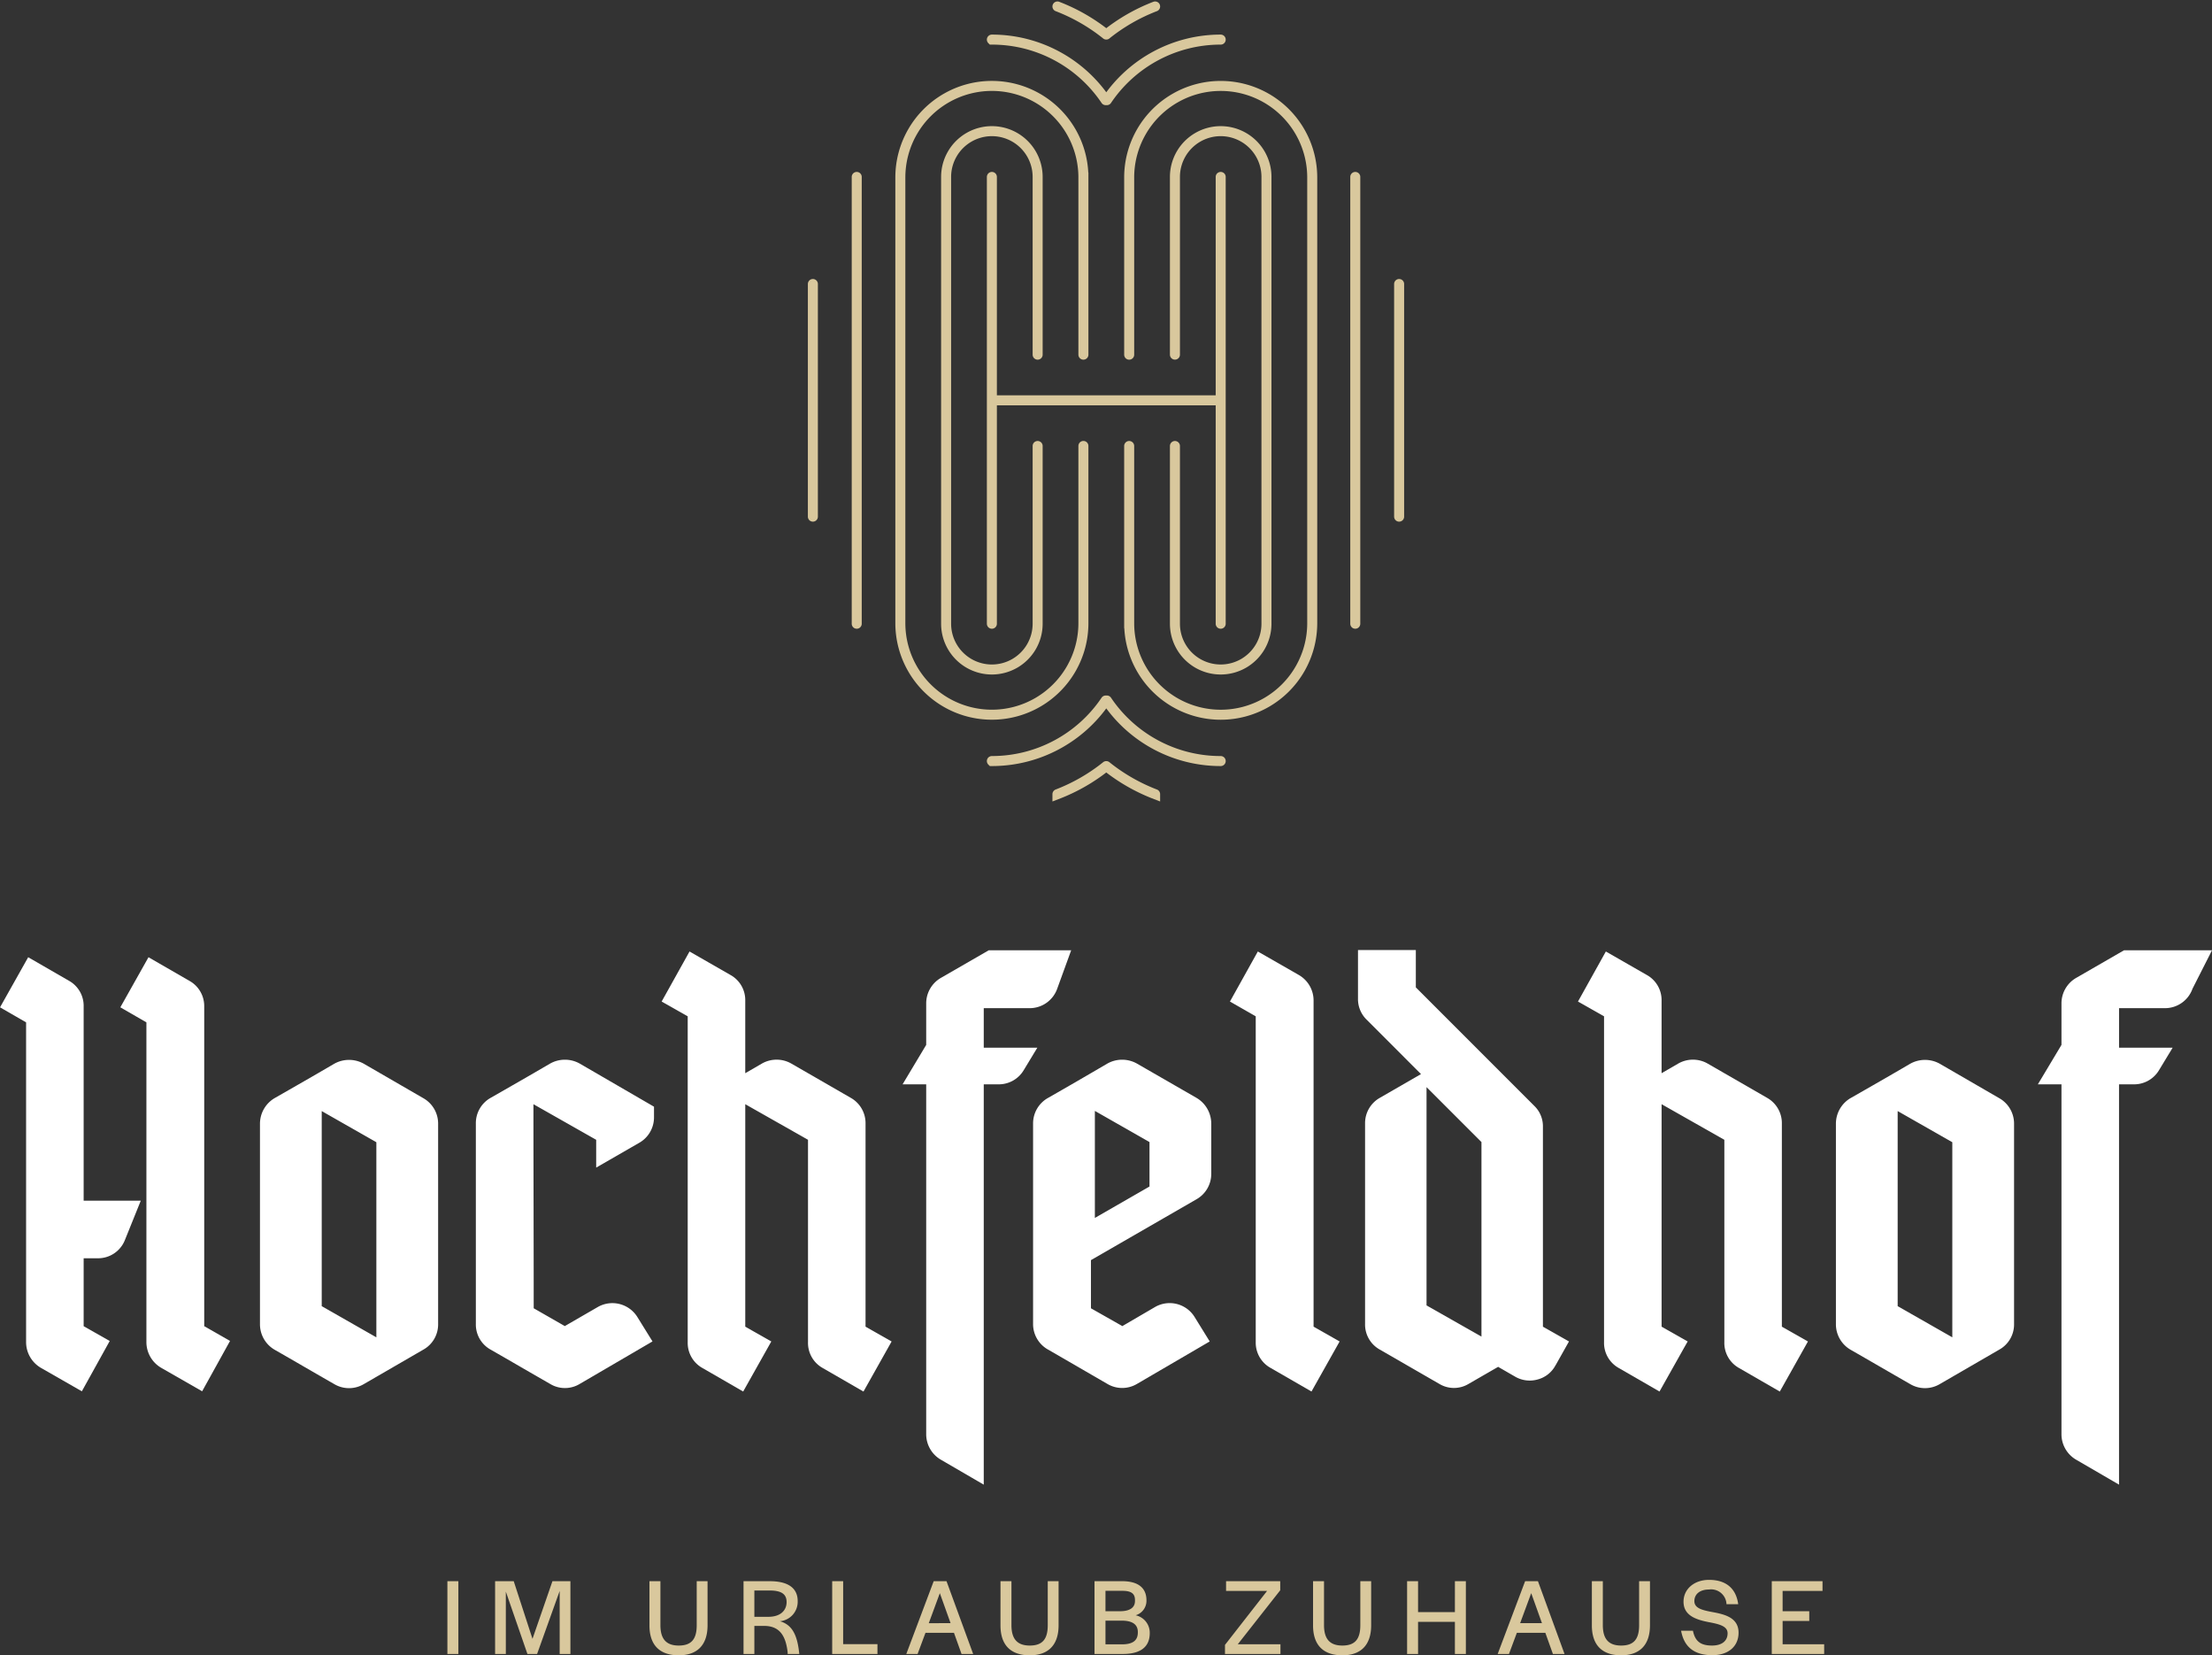 <svg xmlns="http://www.w3.org/2000/svg" width="383.345" height="286.793" viewBox="0 0 383.345 286.793">
  <rect x="0" y="0" width="383.345" height="286.793" fill="#333333" stroke="none"/>
  <g id="Gruppe_3" data-name="Gruppe 3" transform="translate(-229.02 -133.788)">
    <path id="Pfad_15" data-name="Pfad 15" d="M440.569,241.853v-77.41m-39.655,38.705h39.655M471.492,223.3V182.994M369.893,223.3V182.994m94,58.859v-77.41m-86.4,77.41v-77.41m23.422,77.41v-77.41m23.794,46.617v30.7a15.861,15.861,0,1,0,31.723,0V164.539a15.861,15.861,0,1,0-31.723,0v30.7M408.846,211.06v30.793a7.931,7.931,0,1,1-15.862,0v-77.41a7.931,7.931,0,1,1,15.862,0v30.793m-7.932,70.411a23.776,23.776,0,0,0,19.731-10.49m-8.367,16.23a31.7,31.7,0,0,0,8.464-4.864m19.827-.876a23.767,23.767,0,0,1-19.729-10.49m8.366,16.23a31.728,31.728,0,0,1-8.466-4.864m19.829-125.874a23.767,23.767,0,0,0-19.729,10.49m8.366-16.23a31.728,31.728,0,0,0-8.466,4.864m-19.826.876a23.776,23.776,0,0,1,19.731,10.49m-8.367-16.23a31.7,31.7,0,0,1,8.464,4.864m-3.966,55.463v-30.7a15.862,15.862,0,1,0-31.724,0v77.218a15.862,15.862,0,1,0,31.724,0v-30.7m15.863-15.824V164.443a7.931,7.931,0,1,1,15.862,0v77.41a7.931,7.931,0,1,1-15.862,0V211.06" fill="none" stroke="#d9c89d" stroke-linecap="round" stroke-miterlimit="10" stroke-width="1.735"/>
    <path id="Pfad_16" data-name="Pfad 16" d="M418.764,326.262l9.466,5.4v7.7l-9.466,5.444Zm-8.1,41.356,10.253,5.937a5.031,5.031,0,0,0,5.157,0l12.594-7.35-2.578-4.167a5.082,5.082,0,0,0-6.935-1.778l-5.629,3.285-5.442-3.086v-8.343l18.294-10.547a5.049,5.049,0,0,0,2.555-4.416V328.47A5.171,5.171,0,0,0,436.371,324l-10.3-5.929a5.243,5.243,0,0,0-5.17.005c-3.682,2.155-7.036,4.1-10.246,5.931a5.058,5.058,0,0,0-2.6,4.464v34.683a5.058,5.058,0,0,0,2.606,4.465" fill="#fff"/>
    <path id="Pfad_17" data-name="Pfad 17" d="M485.761,365.362l-9.519-5.4V322.141l9.519,9.517Zm12.846,4.97,2.322-4.125-4.517-2.56V329.009a4.9,4.9,0,0,0-1.467-3.591L474.388,304.86v-6.47H464.362v8.446a4.985,4.985,0,0,0,1.52,3.64l9.4,9.407L468.144,324a5.037,5.037,0,0,0-2.555,4.466v34.683a4.969,4.969,0,0,0,2.555,4.465l10.3,5.937a4.925,4.925,0,0,0,5.1,0l5.106-2.945,2.89,1.666a5.046,5.046,0,0,0,3.96.519,4.907,4.907,0,0,0,3.1-2.466" fill="#fff"/>
    <path id="Pfad_18" data-name="Pfad 18" d="M456.666,363.645V307.178a5.1,5.1,0,0,0-2.562-4.469l-7.1-4.067-4.832,8.674,4.469,2.56,0,56.465a5,5,0,0,0,2.605,4.466l7.058,4.072,4.877-8.672Z" fill="#fff"/>
    <path id="Pfad_19" data-name="Pfad 19" d="M537.822,363.646V328.469A5.036,5.036,0,0,0,535.267,324l-10.3-5.935a5.138,5.138,0,0,0-5.115,0l-2.876,1.665V307.179a4.976,4.976,0,0,0-2.557-4.466l-7.1-4.071-4.831,8.671,4.516,2.56v56.469a4.972,4.972,0,0,0,2.555,4.465l7.056,4.073,4.878-8.674-4.514-2.56V325.1l10.874,6.166v35.081a4.967,4.967,0,0,0,2.554,4.465l7.059,4.073,4.876-8.674Z" fill="#fff"/>
    <path id="Pfad_20" data-name="Pfad 20" d="M567.36,331.689v33.8l-9.47-5.4v-33.8Zm-17.619-7.654a5.158,5.158,0,0,0-2.553,4.464v34.683a5.1,5.1,0,0,0,2.564,4.471c1.6.917,3.217,1.849,4.831,2.782l.311.181q2.576,1.491,5.149,2.966a5.029,5.029,0,0,0,5.162,0l10.252-5.938a4.988,4.988,0,0,0,2.605-4.465V328.5a5.057,5.057,0,0,0-2.605-4.465L565.205,318.1a5.259,5.259,0,0,0-5.171.007c-3.494,2.047-7.107,4.111-10.293,5.931" fill="#fff"/>
    <path id="Pfad_21" data-name="Pfad 21" d="M612.365,298.437H597.113l-8.28,4.775a5.094,5.094,0,0,0-2.554,4.465v7.145l-4.093,6.836h4.093v60.577a5.1,5.1,0,0,0,2.563,4.47l7.411,4.309V321.658H598.8a5.03,5.03,0,0,0,4.42-2.514l2.324-3.832h-9.288v-6.85h7.925a5.065,5.065,0,0,0,4.809-3.38Z" fill="#fff"/>
    <path id="Pfad_22" data-name="Pfad 22" d="M406.469,319.144l2.321-3.832h-9.283v-6.85h7.925a5.066,5.066,0,0,0,4.807-3.378l2.417-6.647h-14.29l-8.279,4.774a5.094,5.094,0,0,0-2.555,4.466v7.147l-4.093,6.833h4.093v60.578a5.1,5.1,0,0,0,2.562,4.469l7.413,4.312V321.657h2.542a5.031,5.031,0,0,0,4.42-2.513" fill="#fff"/>
    <path id="Pfad_23" data-name="Pfad 23" d="M379.021,363.646V328.469A5.036,5.036,0,0,0,376.466,324l-10.3-5.935a5.138,5.138,0,0,0-5.115,0l-2.877,1.665V307.179a4.975,4.975,0,0,0-2.556-4.466l-7.1-4.071-4.833,8.671,4.516,2.56v56.469a4.973,4.973,0,0,0,2.555,4.465l7.057,4.073,4.876-8.674-4.513-2.56V325.1l10.874,6.166v35.081a4.967,4.967,0,0,0,2.555,4.465l7.058,4.073,4.876-8.674Z" fill="#fff"/>
    <path id="Pfad_24" data-name="Pfad 24" d="M264.412,363.558V308.173a5,5,0,0,0-2.6-4.465l-7.057-4.071-4.879,8.676,4.516,2.607v28.507l0,0V366.3a5.169,5.169,0,0,0,2.562,4.471l7.1,4.067,4.834-8.724Z" fill="#fff"/>
    <path id="Pfad_25" data-name="Pfad 25" d="M253.417,341.818h-9.9V308.174a4.97,4.97,0,0,0-2.557-4.466l-7.056-4.072-4.88,8.679,4.518,2.607v.391l0,54.993a5.168,5.168,0,0,0,2.56,4.47l7.1,4.066,4.833-8.719-4.518-2.562V351.793h2.4a5,5,0,0,0,4.766-3.2Z" fill="#fff"/>
    <path id="Pfad_26" data-name="Pfad 26" d="M284.776,360.092v-33.8l9.468,5.4v33.8Zm17.566,7.556a5,5,0,0,0,2.606-4.466V328.5a5.057,5.057,0,0,0-2.606-4.466L292.089,318.1a5.252,5.252,0,0,0-5.171.007c-3.494,2.046-7.105,4.109-10.292,5.931a5.158,5.158,0,0,0-2.552,4.464v34.682a5.1,5.1,0,0,0,2.563,4.471q2.484,1.42,4.987,2.873l.155.089c1.717.993,3.434,1.987,5.15,2.967a5.027,5.027,0,0,0,5.16,0Z" fill="#fff"/>
    <path id="Pfad_27" data-name="Pfad 27" d="M339.519,362.038a5.1,5.1,0,0,0-6.931-1.782l-5.685,3.287-5.39-3.088v-.393c0-5.433-.011-10.756-.022-16.076l0-.823c-.012-5.593-.025-11.185-.025-16.9V325.1l10.874,6.168v4.815l7.42-4.272a5.062,5.062,0,0,0,2.6-4.466v-1.814L329.5,318.068a5.246,5.246,0,0,0-5.168.007c-3.5,2.046-7.108,4.111-10.295,5.931a5.029,5.029,0,0,0-2.551,4.463v34.683a4.971,4.971,0,0,0,2.557,4.466q2.57,1.47,5.151,2.969l.584.338q2.283,1.32,4.562,2.627l.01.006a4.96,4.96,0,0,0,5.15,0L342.1,366.2Z" fill="#fff"/>
    <path id="Pfad_28" data-name="Pfad 28" d="M542.569,412.946h-4.618V409.43h6.916v-1.69h-8.794v12.613h9.08v-1.688h-7.2v-4.029h4.618Zm-16.793,7.617c2.85,0,4.54-1.594,4.54-3.894,0-2.469-2.126-3.115-4.2-3.515-1.8-.342-3.459-.608-3.459-1.958,0-1.216.97-2.014,2.528-2.014a2.672,2.672,0,0,1,3.041,2.546h2.03c-.38-2.83-2.22-4.216-5.051-4.216-2.586,0-4.426,1.6-4.426,3.78,0,2.432,2.22,3.116,4.312,3.534,1.823.342,3.325.683,3.325,1.937,0,1.332-.988,2.13-2.7,2.13-1.938,0-2.926-.7-3.306-2.566h-2.05c.494,2.736,2.2,4.236,5.413,4.236m-15.788.018c3.1,0,4.978-1.688,4.978-5.2V407.74h-1.88v7.637c0,2.414-.93,3.516-3.116,3.516-2.167,0-3.173-1.14-3.173-3.534V407.74h-1.9V415.4c0,3.382,1.746,5.184,5.089,5.184m-15.6-10.769,1.862,5.2h-3.782Zm-5.813,10.541h1.956l1.367-3.666h4.94l1.312,3.666h2.013L495.55,407.74h-2.222Zm-5.512-12.613h-1.9V413.1h-6.385V407.74h-1.9v12.613h1.9v-5.565h6.385v5.565h1.9Zm-21.389,12.841c3.1,0,4.975-1.688,4.975-5.2V407.74h-1.878v7.637c0,2.414-.932,3.516-3.117,3.516-2.166,0-3.174-1.14-3.174-3.534V407.74h-1.9V415.4c0,3.382,1.746,5.184,5.092,5.184M448.607,409.43l-7.295,9.349v1.574h9.613v-1.688h-7.391l7.353-9.349V407.74H441.5v1.69Zm-28.005-.02h2.91c1.614,0,2.261.514,2.2,1.768,0,1.142-.894,1.768-2.6,1.768H420.6Zm0,9.273v-4.105h2.814c1.862,0,2.831.666,2.793,2.053,0,1.426-.931,2.052-2.755,2.052Zm-1.9-10.943v12.613h4.882c3.1,0,4.69-1.214,4.69-3.628a3.083,3.083,0,0,0-2.448-3.077,2.619,2.619,0,0,0,1.878-2.584c0-2.186-1.461-3.324-4.234-3.324ZM407.5,420.581c3.1,0,4.975-1.688,4.975-5.2V407.74h-1.878v7.637c0,2.414-.93,3.516-3.115,3.516-2.168,0-3.176-1.14-3.176-3.534V407.74h-1.9V415.4c0,3.382,1.746,5.184,5.09,5.184m-15.6-10.769,1.862,5.2H389.98Zm-5.813,10.541h1.956l1.368-3.666h4.939l1.312,3.666h2.014l-4.618-12.613h-2.222ZM375.141,407.74h-1.9v12.613h7.844v-1.708h-5.946Zm-15.388,1.614h2.642c2.071,0,2.945.646,2.945,2.014,0,1.236-.836,2.547-3.193,2.547h-2.394Zm-1.878-1.614v12.613h1.878V415.49h1.692c2.717,0,3.725,1.747,4.065,4.465l.02.4h2.012l-.058-.474c-.36-2.984-1.272-4.617-3.3-5.2a3.388,3.388,0,0,0,3.076-3.5c0-2.11-1.48-3.438-4.823-3.438Zm-11.211,12.841c3.1,0,4.976-1.688,4.976-5.2V407.74h-1.878v7.637c0,2.414-.932,3.516-3.117,3.516-2.166,0-3.174-1.14-3.174-3.534V407.74h-1.9V415.4c0,3.382,1.744,5.184,5.089,5.184m-28.61-12.841h-3.228v12.613h1.86V409.546l3.743,10.807H322.1l3.914-10.921v10.921h1.86V407.74h-3.114l-3.458,9.991Zm-9.595,0h-1.9v12.613h1.9Z" fill="#d9c89d"/>
  </g>
</svg>
